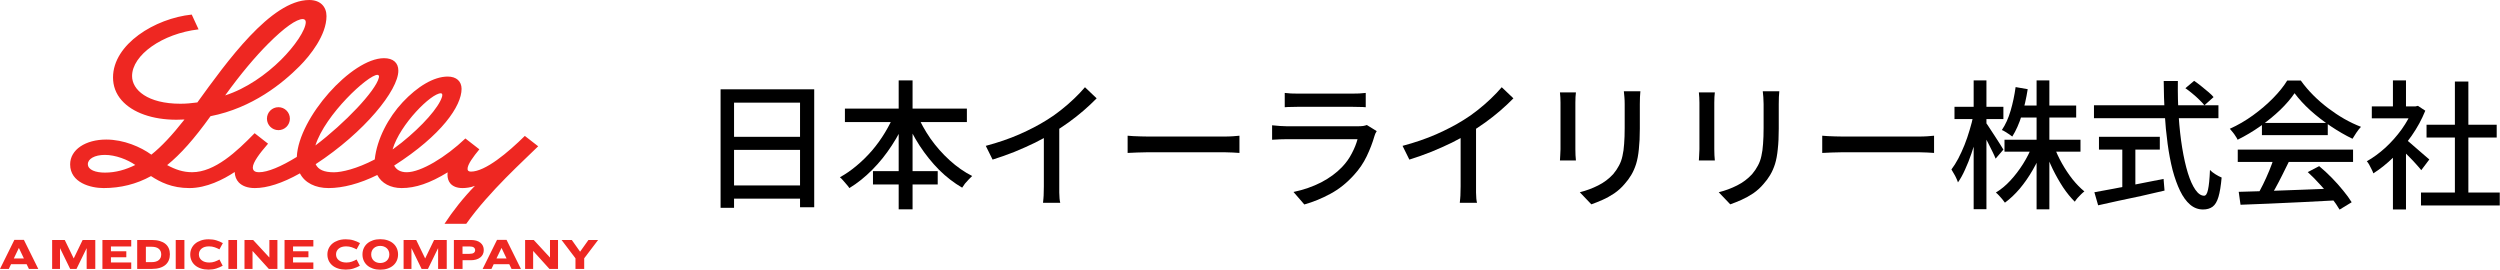 <svg width="3917" height="423" viewBox="0 0 3917 423" fill="none" xmlns="http://www.w3.org/2000/svg">
<path d="M879.863 376H895.903L908.899 394.377L921.961 376H937.123L915.329 404.724V421.333H901.657V404.724L879.863 376ZM822.74 376H836.276L861.589 403.363H861.725V376H874.313V421.333H860.845L835.464 393.289H835.328V421.333H822.74V376ZM785.719 388.592L777.867 404.929H793.637L785.853 388.592H785.719ZM778.747 375.795H793.637L816.176 421.333H801.488L797.901 413.913H773.535L770.016 421.333H756.208L778.747 375.795ZM724.668 386.143V397.715H735.431C738.724 397.715 741.047 397.192 742.401 396.147C743.755 395.104 744.432 393.697 744.432 391.927C744.432 390.203 743.755 388.808 742.401 387.741C741.047 386.676 738.815 386.143 735.701 386.143H724.668ZM711.132 376H737.799C744.116 376 749.056 377.419 752.621 380.255C756.185 383.089 757.968 386.913 757.968 391.724C757.968 396.715 756.117 400.629 752.42 403.465C748.719 406.303 743.755 407.72 737.529 407.72H724.737V421.333H711.132V376ZM632.349 376H652.112L666.055 404.724H666.259L680.133 376H699.964V421.333H686.428V389H686.293L670.523 421.333H660.572L644.804 389H644.668V421.333H632.349V376ZM595.735 385.257C593.749 385.257 591.899 385.563 590.184 386.176C588.469 386.788 586.981 387.664 585.717 388.795C584.455 389.931 583.449 391.327 582.705 392.983C581.961 394.64 581.589 396.533 581.589 398.665C581.589 400.755 581.961 402.637 582.705 404.316C583.449 405.995 584.455 407.403 585.717 408.536C586.981 409.672 588.469 410.544 590.184 411.157C591.899 411.769 593.749 412.076 595.735 412.076C597.719 412.076 599.581 411.769 601.319 411.157C603.056 410.544 604.567 409.672 605.852 408.536C607.139 407.403 608.155 405.995 608.899 404.316C609.643 402.637 610.016 400.755 610.016 398.665C610.016 396.533 609.643 394.64 608.899 392.983C608.155 391.327 607.139 389.931 605.852 388.795C604.567 387.664 603.056 386.788 601.319 386.176C599.581 385.563 597.719 385.257 595.735 385.257ZM595.735 374.773C599.931 374.773 603.755 375.352 607.207 376.509C610.659 377.668 613.603 379.289 616.039 381.377C618.477 383.464 620.36 385.983 621.691 388.932C623.02 391.884 623.687 395.128 623.687 398.665C623.687 402.205 623.02 405.452 621.691 408.4C620.36 411.351 618.477 413.869 616.039 415.956C613.603 418.044 610.659 419.665 607.207 420.823C603.755 421.979 599.931 422.559 595.735 422.559C591.583 422.559 587.793 421.979 584.364 420.823C580.935 419.665 578.001 418.044 575.565 415.956C573.129 413.869 571.244 411.351 569.913 408.4C568.581 405.452 567.917 402.205 567.917 398.665C567.917 395.128 568.581 391.884 569.913 388.932C571.244 385.983 573.129 383.464 575.565 381.377C578.001 379.289 580.935 377.668 584.364 376.509C587.793 375.352 591.583 374.773 595.735 374.773ZM541.724 374.909C546.191 374.909 550.207 375.455 553.772 376.543C557.336 377.633 560.765 379.087 564.059 380.9L558.712 390.703C556.365 389.432 553.839 388.332 551.132 387.401C548.424 386.471 545.492 386.005 542.335 386.005C537.369 386.005 533.488 387.187 530.692 389.545C527.893 391.904 526.496 394.923 526.496 398.597C526.496 402.409 527.972 405.484 530.929 407.823C533.883 410.16 537.843 411.328 542.807 411.328C545.92 411.328 548.785 410.852 551.403 409.897C554.02 408.944 556.456 407.833 558.712 406.563L563.789 416.365C560.72 418.089 557.381 419.529 553.772 420.688C550.161 421.844 546.124 422.421 541.656 422.421C537.189 422.421 533.173 421.833 529.609 420.653C526.044 419.473 523.032 417.827 520.573 415.717C518.112 413.607 516.229 411.1 514.921 408.196C513.612 405.292 512.959 402.115 512.959 398.665C512.959 395.308 513.624 392.177 514.955 389.272C516.287 386.369 518.192 383.861 520.675 381.751C523.157 379.641 526.18 377.973 529.744 376.748C533.309 375.524 537.301 374.909 541.724 374.909ZM445.819 376H490.963V386.143H459.153V393.697H483.248V403.091H459.153V411.192H490.963V421.333H445.819V376ZM383.079 376H396.615L421.928 403.363H422.064V376H434.652V421.333H421.184L395.803 393.289H395.667V421.333H383.079V376ZM357.833 376H371.437V421.333H357.833V376ZM326.836 374.909C331.303 374.909 335.319 375.455 338.884 376.543C342.448 377.633 345.877 379.087 349.171 380.9L343.825 390.703C341.477 389.432 338.951 388.332 336.244 387.401C333.536 386.471 330.604 386.005 327.447 386.005C322.481 386.005 318.6 387.187 315.804 389.545C313.005 391.904 311.608 394.923 311.608 398.597C311.608 402.409 313.084 405.484 316.041 407.823C318.996 410.16 322.956 411.328 327.919 411.328C331.032 411.328 333.897 410.852 336.515 409.897C339.132 408.944 341.568 407.833 343.825 406.563L348.901 416.365C345.832 418.089 342.493 419.529 338.884 420.688C335.273 421.844 331.236 422.421 326.768 422.421C322.303 422.421 318.285 421.833 314.721 420.653C311.156 419.473 308.144 417.827 305.685 415.717C303.225 413.607 301.343 411.1 300.033 408.196C298.724 405.292 298.071 402.115 298.071 398.665C298.071 395.308 298.736 392.177 300.067 389.272C301.399 386.369 303.304 383.861 305.788 381.751C308.269 379.641 311.292 377.973 314.856 376.748C318.421 375.524 322.413 374.909 326.836 374.909ZM275.331 376H288.935V421.333H275.331V376ZM228.563 386.619V410.715H237.633C242.46 410.715 246.16 409.659 248.732 407.548C251.304 405.439 252.589 402.477 252.589 398.665C252.589 394.853 251.304 391.893 248.732 389.783C246.16 387.673 242.46 386.619 237.633 386.619H228.563ZM214.959 376H238.039C242.684 376 246.78 376.533 250.324 377.599C253.864 378.665 256.808 380.163 259.156 382.091C261.501 384.02 263.261 386.369 264.433 389.137C265.607 391.904 266.195 394.991 266.195 398.395C266.195 401.843 265.607 404.987 264.433 407.823C263.261 410.657 261.501 413.076 259.156 415.072C256.808 417.068 253.864 418.609 250.324 419.7C246.78 420.788 242.684 421.333 238.039 421.333H214.959V376ZM160.475 376H205.617V386.143H173.809V393.697H197.904V403.091H173.809V411.192H205.617V421.333H160.475V376ZM81.693 376H101.456L115.399 404.724H115.603L129.477 376H149.308V421.333H135.771V389H135.637L119.867 421.333H109.916L94.148 389H94.012V421.333H81.693V376ZM29.512 388.592L21.659 404.929H37.429L29.645 388.592H29.512ZM22.539 375.795H37.429L59.968 421.333H45.28L41.693 413.913H17.327L13.809 421.333H0L22.539 375.795Z" fill="#EE2722"/>
<path d="M436.245 167.945C446.18 167.945 454.192 176.013 454.192 185.929C454.192 195.859 446.18 203.913 436.245 203.913C426.285 203.913 418.248 195.859 418.248 185.929C418.248 176.013 426.285 167.945 436.245 167.945ZM164.304 242.692C181.072 242.692 199.841 250.051 211.979 258.473C197.083 265.819 181.528 270.453 164.404 270.453C150.28 270.453 137.649 266.401 137.649 257.156C137.649 249.076 148.053 242.692 164.304 242.692ZM420.059 68.643C445.535 43.123 464.456 29.863 474.429 29.863C477.023 29.863 479.087 31.599 479.087 34.473C479.087 47.024 461.836 72.365 440.283 93.731C416.971 116.819 385.709 138.919 352.779 149.481C377.128 115.692 400.225 88.539 420.059 68.643ZM591.308 117.275C593.041 117.275 593.788 118.503 593.864 119.871C593.889 120.504 593.712 121.175 593.573 121.847C588.423 142.616 540.127 193.199 494.172 227.925C509.411 179.445 576.779 117.275 591.308 117.275ZM615.177 233.815C626.935 194.58 675.56 146.149 690.709 146.149C692.215 146.149 693 147.303 693 148.961C693 150.152 692.569 151.633 692.405 152.14C687.419 168.173 662.195 197.137 629.188 223.556C624.897 226.937 620.303 230.471 616.051 233.511L615.177 233.967V233.815ZM162.253 294.668C188.755 294.668 213.84 288.525 236.608 275.899C250.896 285.259 269.311 294.668 296.749 294.668C323.593 294.668 349.767 281.32 367.687 269.504C367.979 276.064 370.143 281.725 374.205 285.929C379.761 291.653 388.405 294.668 399.289 294.668C418.211 294.668 441.965 287.336 469.923 271.605C477.543 286.5 494.172 294.668 514.801 294.668C536.951 294.668 563.464 287.892 591.105 274.177C597.737 287.221 612.115 294.668 629.188 294.668C651.108 294.668 673.509 287.019 701.365 270.036C701.201 271.377 701.112 272.556 701.112 273.733C701.112 279.153 702.58 283.725 705.441 287.221C709.453 292.084 716.123 294.668 724.679 294.668C730.336 294.668 737.372 293.731 744.105 291.185C726.249 309.432 709.423 330.725 696.443 350.667H730.511C766.472 299.759 821.891 250.461 843.228 229.205L822.308 212.943C795.755 239.172 760.368 268.871 737.879 268.871C734.208 268.871 732.639 267.312 732.551 264.983C732.259 257.801 741.713 245.315 751.067 233.967L729.159 216.932C698.657 246.124 659.499 269.859 637.263 269.859C627.303 269.859 620.899 265.819 617.569 259.409C692.215 211.627 723.197 165.957 723.197 139.248C723.197 127.457 715.161 119.96 701.531 119.96C679.432 119.96 653.88 135.727 631.061 159.98C608.356 184.181 590.435 218.161 587.169 249.809C559.009 264.552 535.331 269.935 523.205 269.935C507.676 269.935 498.539 265.819 494.577 257.269V257.232C571.337 207.004 624.125 141.351 624.125 110.74C624.125 98.265 615.937 91.16 601.661 91.16C551.1 91.16 467.797 184.575 465.063 245.644V245.833C440.359 261.056 419.388 269.859 405.757 269.859C401.301 269.859 396.113 268.643 396.113 262.5C396.113 254.407 407.099 239.969 418.995 226.304L419.983 225.14L398.96 208.713L398.011 209.637C371.067 237.247 336.579 269.82 301.015 269.82C286.7 269.82 274.703 265.591 261.895 258.675C283.017 241.553 304.141 217.819 329.845 182.041C395.911 169.085 443.207 129.964 469.379 103.673C486.009 86.981 511.549 54.989 511.549 25.253C511.549 10.803 502.272 -5.03063e-05 484.503 -5.03063e-05C424.488 -5.03063e-05 354.74 97.632 309.228 160.487C300.496 161.689 291.599 162.539 282.789 162.539C231.216 162.539 206.929 140.831 206.929 119.187C206.929 86.284 254.276 52.609 311.127 46.011C307.608 38.108 304.217 31.459 300.407 22.835C242.872 28.787 177.087 69.212 177.087 121.34C177.087 134.511 181.44 146.771 190.667 157.232C207.727 176.557 238.987 187.601 276.436 187.601C280.563 187.601 284.764 187.475 289.067 187.235C269.513 212.12 252.947 229.724 237.152 242.312C220.509 230.256 193.981 218.655 166.455 218.655C134.093 218.655 109.895 234.372 109.895 257.587C109.895 286.323 142.219 294.668 162.253 294.668Z" fill="#EE2722"/>
<path d="M3793.21 301.655H3916.62V321.897H3793.21V301.655ZM3801.91 195.435H3911.83V215.46H3801.91V195.435ZM3846.32 127.741H3867.43V311.45H3846.32V127.741ZM3716.15 166.703H3787.98V185.422H3716.15V166.703ZM3749.24 235.703L3769.7 211.324V328.21H3749.24V235.703ZM3749.24 126H3769.7V175.627H3749.24V126ZM3767.52 216.983C3769.55 218.289 3772.31 220.466 3775.79 223.513C3779.42 226.561 3783.27 229.898 3787.33 233.526C3791.54 237.009 3795.31 240.274 3798.65 243.321C3802.13 246.223 3804.67 248.4 3806.27 249.851L3793.64 266.611C3791.61 263.999 3789 260.952 3785.8 257.469C3782.61 253.841 3779.13 250.141 3775.36 246.368C3771.73 242.595 3768.17 239.04 3764.69 235.703C3761.35 232.22 3758.52 229.463 3756.2 227.431L3767.52 216.983ZM3780.58 166.703H3784.5L3788.42 165.832L3799.95 173.451C3794.44 187.091 3787.33 200.151 3778.62 212.63C3769.92 225.11 3760.34 236.428 3749.89 246.586C3739.59 256.598 3729.14 264.942 3718.55 271.617C3717.97 269.731 3717.02 267.554 3715.72 265.087C3714.56 262.62 3713.32 260.226 3712.02 257.904C3710.71 255.583 3709.48 253.841 3708.32 252.68C3718.33 247.021 3728.05 239.911 3737.48 231.349C3746.92 222.643 3755.4 213.066 3762.95 202.618C3770.5 192.025 3776.37 181.359 3780.58 170.621V166.703Z" fill="black"/>
<path d="M3507.63 300.566C3520.55 300.276 3535.42 299.841 3552.25 299.26C3569.23 298.68 3587.15 298.027 3606.01 297.301C3625.02 296.576 3643.89 295.85 3662.61 295.125L3661.74 313.844C3643.74 314.859 3625.53 315.803 3607.1 316.673C3588.82 317.544 3571.33 318.342 3554.65 319.068C3538.1 319.793 3523.37 320.374 3510.46 320.809L3507.63 300.566ZM3506.11 234.396H3686.77V253.769H3506.11V234.396ZM3543.98 192.605H3647.15V211.759H3543.98V192.605ZM3562.92 247.021L3586.21 253.333C3582.87 260.298 3579.31 267.481 3575.54 274.882C3571.91 282.137 3568.21 289.175 3564.44 295.995C3560.67 302.67 3557.11 308.692 3553.78 314.061L3535.49 307.967C3538.83 302.308 3542.24 295.995 3545.72 289.03C3549.2 281.92 3552.47 274.664 3555.52 267.264C3558.56 259.863 3561.03 253.116 3562.92 247.021ZM3615.81 269.658L3633.66 260.298C3640.33 265.813 3646.94 271.907 3653.47 278.582C3660 285.257 3665.94 291.932 3671.31 298.607C3676.83 305.282 3681.25 311.377 3684.59 316.891L3665.65 328.427C3662.46 322.913 3658.18 316.673 3652.81 309.708C3647.44 302.888 3641.49 295.995 3634.96 289.03C3628.58 281.92 3622.19 275.462 3615.81 269.658ZM3595.13 146.025C3589.33 154.586 3581.78 163.365 3572.49 172.362C3563.21 181.214 3552.83 189.703 3541.37 197.829C3530.05 205.81 3518.22 212.848 3505.89 218.942C3505.16 217.201 3504.08 215.315 3502.62 213.283C3501.32 211.106 3499.87 209.075 3498.27 207.188C3496.67 205.157 3495.15 203.343 3493.7 201.747C3506.32 196.088 3518.44 189.05 3530.05 180.633C3541.66 172.217 3552.11 163.293 3561.39 153.861C3570.68 144.429 3578.08 135.214 3583.6 126.217H3604.93C3610.73 134.344 3617.26 142.034 3624.52 149.29C3631.77 156.545 3639.53 163.293 3647.81 169.533C3656.08 175.772 3664.49 181.359 3673.05 186.293C3681.76 191.226 3690.47 195.362 3699.17 198.7C3696.71 201.312 3694.31 204.359 3691.99 207.841C3689.82 211.179 3687.78 214.371 3685.9 217.419C3674.72 212.05 3663.41 205.52 3651.94 197.829C3640.48 190.138 3629.81 181.867 3619.94 173.015C3610.08 164.018 3601.81 155.022 3595.13 146.025Z" fill="black"/>
<path d="M3424.05 138.189L3437.76 126.653C3441.39 129.12 3445.09 131.877 3448.86 134.924C3452.78 137.972 3456.48 141.019 3459.96 144.066C3463.45 146.968 3466.2 149.653 3468.23 152.12L3453.87 164.962C3451.84 162.35 3449.15 159.448 3445.81 156.255C3442.62 153.063 3439.07 149.871 3435.15 146.678C3431.38 143.486 3427.68 140.656 3424.05 138.189ZM3280.83 164.962H3475.85V185.205H3280.83V164.962ZM3288.66 214.372H3384V234.397H3288.66V214.372ZM3325.23 225.472H3345.69V301.437H3325.23V225.472ZM3281.48 301.22C3290.18 299.623 3300.41 297.737 3312.17 295.56C3324.07 293.238 3336.69 290.772 3350.04 288.16C3363.39 285.548 3376.67 282.936 3389.87 280.324L3391.4 298.608C3379.35 301.51 3367.09 304.339 3354.61 307.096C3342.13 309.708 3330.16 312.248 3318.7 314.715C3307.24 317.327 3296.79 319.648 3287.36 321.68L3281.48 301.22ZM3390.09 126.871H3412.29C3412 146.025 3412.44 164.527 3413.6 182.375C3414.76 200.078 3416.57 216.476 3419.04 231.567C3421.51 246.658 3424.48 259.863 3427.97 271.182C3431.45 282.355 3435.37 291.062 3439.72 297.302C3444.07 303.541 3448.64 306.661 3453.43 306.661C3456.19 306.661 3458.22 303.469 3459.53 297.084C3460.98 290.699 3461.99 280.469 3462.57 266.393C3464.9 268.715 3467.8 270.964 3471.28 273.141C3474.76 275.318 3477.96 276.986 3480.86 278.147C3479.7 291.207 3478.03 301.365 3475.85 308.62C3473.68 315.876 3470.63 320.954 3466.71 323.857C3462.79 326.759 3457.79 328.21 3451.69 328.21C3444.15 328.21 3437.4 325.67 3431.45 320.592C3425.5 315.513 3420.28 308.33 3415.78 299.043C3411.28 289.756 3407.36 278.873 3404.02 266.393C3400.83 253.769 3398.22 239.983 3396.19 225.037C3394.16 210.091 3392.63 194.347 3391.62 177.804C3390.75 161.117 3390.24 144.139 3390.09 126.871Z" fill="black"/>
<path d="M3140.65 218.942H3259.71V237.662H3140.65V218.942ZM3162.2 165.397H3252.96V184.116H3162.2V165.397ZM3190.93 126H3210.95V327.992H3190.93V126ZM3184.18 228.302L3200.51 233.308C3196.3 244.627 3191.07 255.655 3184.84 266.393C3178.74 276.986 3171.99 286.708 3164.59 295.56C3157.19 304.267 3149.43 311.595 3141.3 317.544C3140.14 315.948 3138.76 314.134 3137.17 312.103C3135.57 310.071 3133.9 308.185 3132.16 306.443C3130.42 304.557 3128.75 302.961 3127.15 301.655C3135.14 296.866 3142.68 290.626 3149.79 282.936C3157.05 275.1 3163.65 266.466 3169.6 257.034C3175.55 247.602 3180.41 238.024 3184.18 228.302ZM3218.36 229.39C3221.55 238.242 3225.68 247.166 3230.76 256.163C3235.84 265.16 3241.36 273.431 3247.3 280.977C3253.4 288.522 3259.57 294.835 3265.81 299.913C3264.21 301.074 3262.47 302.598 3260.58 304.484C3258.7 306.226 3256.88 308.112 3255.14 310.144C3253.4 312.175 3251.95 314.134 3250.79 316.021C3244.55 309.926 3238.45 302.453 3232.5 293.601C3226.7 284.749 3221.26 275.172 3216.18 264.87C3211.25 254.567 3207.04 244.264 3203.55 233.961L3218.36 229.39ZM3158.06 136.448L3177 139.713C3174.82 153.934 3171.7 167.574 3167.64 180.634C3163.58 193.693 3158.64 204.794 3152.84 213.936C3151.68 212.92 3150.08 211.76 3148.05 210.454C3146.16 209.148 3144.13 207.842 3141.96 206.536C3139.92 205.23 3138.11 204.286 3136.51 203.706C3142.17 195.435 3146.74 185.35 3150.23 173.451C3153.71 161.552 3156.32 149.217 3158.06 136.448ZM3062.29 167.356H3138.91V186.511H3062.29V167.356ZM3092.33 126H3112.35V327.774H3092.33V126ZM3091.89 180.634L3103.65 185.205C3101.91 194.056 3099.8 203.198 3097.33 212.63C3094.87 222.062 3092.04 231.349 3088.85 240.491C3085.8 249.488 3082.46 257.904 3078.83 265.74C3075.35 273.576 3071.65 280.251 3067.73 285.765C3067.15 283.879 3066.28 281.702 3065.12 279.235C3063.96 276.623 3062.65 274.157 3061.2 271.835C3059.9 269.368 3058.66 267.264 3057.5 265.523C3061.13 260.734 3064.68 255.075 3068.17 248.545C3071.65 241.87 3074.92 234.759 3077.96 227.214C3081.01 219.523 3083.69 211.687 3086.02 203.706C3088.48 195.725 3090.44 188.034 3091.89 180.634ZM3111.48 192.17C3112.79 193.766 3114.67 196.523 3117.14 200.441C3119.75 204.214 3122.51 208.422 3125.41 213.066C3128.46 217.709 3131.22 221.99 3133.68 225.908C3136.15 229.826 3137.89 232.655 3138.91 234.397L3126.72 248.545C3125.56 245.497 3123.89 241.797 3121.71 237.444C3119.54 232.945 3117.21 228.302 3114.75 223.513C3112.28 218.58 3109.89 214.009 3107.56 209.801C3105.24 205.592 3103.36 202.182 3101.91 199.57L3111.48 192.17Z" fill="black"/>
<path d="M2855.07 212.63C2857.54 212.775 2860.52 212.993 2864 213.283C2867.63 213.428 2871.47 213.573 2875.54 213.718C2879.74 213.864 2883.73 213.936 2887.51 213.936C2890.41 213.936 2894.4 213.936 2899.48 213.936C2904.56 213.936 2910.29 213.936 2916.67 213.936C2923.2 213.936 2930.02 213.936 2937.13 213.936C2944.24 213.936 2951.28 213.936 2958.25 213.936C2965.36 213.936 2972.03 213.936 2978.27 213.936C2984.51 213.936 2990.03 213.936 2994.81 213.936C2999.6 213.936 3003.3 213.936 3005.92 213.936C3011.14 213.936 3015.86 213.791 3020.06 213.501C3024.27 213.065 3027.68 212.775 3030.29 212.63V239.62C3027.83 239.475 3024.34 239.258 3019.85 238.967C3015.35 238.677 3010.7 238.532 3005.92 238.532C3003.45 238.532 2999.75 238.532 2994.81 238.532C2990.03 238.532 2984.51 238.532 2978.27 238.532C2972.03 238.532 2965.36 238.532 2958.25 238.532C2951.28 238.532 2944.24 238.532 2937.13 238.532C2930.02 238.532 2923.2 238.532 2916.67 238.532C2910.29 238.532 2904.56 238.532 2899.48 238.532C2894.4 238.532 2890.41 238.532 2887.51 238.532C2881.56 238.532 2875.61 238.677 2869.66 238.967C2863.71 239.113 2858.85 239.33 2855.07 239.62V212.63Z" fill="black"/>
<path d="M2787.82 142.978C2787.67 145.735 2787.45 148.782 2787.16 152.12C2787.02 155.457 2786.95 159.085 2786.95 163.003C2786.95 166.34 2786.95 170.476 2786.95 175.41C2786.95 180.198 2786.95 185.059 2786.95 189.993C2786.95 194.782 2786.95 198.7 2786.95 201.747C2786.95 214.081 2786.44 224.747 2785.42 233.744C2784.55 242.74 2783.1 250.504 2781.07 257.034C2779.04 263.418 2776.5 269.15 2773.45 274.229C2770.55 279.163 2767.07 283.879 2763 288.377C2758.36 293.891 2752.99 298.753 2746.9 302.961C2740.8 307.024 2734.63 310.434 2728.39 313.191C2722.15 315.948 2716.35 318.27 2710.98 320.156L2692.91 301.219C2703.22 298.607 2712.79 295.052 2721.65 290.554C2730.64 286.055 2738.48 280.179 2745.15 272.923C2748.93 268.425 2751.97 263.926 2754.3 259.428C2756.76 254.93 2758.58 249.923 2759.74 244.409C2761.04 238.895 2761.91 232.583 2762.35 225.472C2762.93 218.362 2763.22 210.018 2763.22 200.441C2763.22 197.249 2763.22 193.258 2763.22 188.47C2763.22 183.681 2763.22 178.965 2763.22 174.321C2763.22 169.678 2763.22 165.905 2763.22 163.003C2763.22 159.085 2763.07 155.457 2762.78 152.12C2762.49 148.782 2762.2 145.735 2761.91 142.978H2787.82ZM2686.82 144.719C2686.67 146.896 2686.46 149.363 2686.17 152.12C2686.02 154.877 2685.95 157.779 2685.95 160.826C2685.95 162.132 2685.95 164.599 2685.95 168.227C2685.95 171.709 2685.95 175.918 2685.95 180.851C2685.95 185.785 2685.95 190.936 2685.95 196.305C2685.95 201.674 2685.95 206.898 2685.95 211.977C2685.95 217.056 2685.95 221.554 2685.95 225.472C2685.95 229.245 2685.95 232.002 2685.95 233.744C2685.95 236.501 2686.02 239.621 2686.17 243.103C2686.46 246.441 2686.67 249.198 2686.82 251.374H2661.79C2661.93 249.633 2662.08 247.094 2662.22 243.756C2662.51 240.274 2662.66 236.936 2662.66 233.744C2662.66 232.002 2662.66 229.173 2662.66 225.255C2662.66 221.337 2662.66 216.911 2662.66 211.977C2662.66 206.898 2662.66 201.674 2662.66 196.305C2662.66 190.791 2662.66 185.64 2662.66 180.851C2662.66 175.918 2662.66 171.709 2662.66 168.227C2662.66 164.599 2662.66 162.132 2662.66 160.826C2662.66 158.795 2662.59 156.183 2662.44 152.99C2662.3 149.653 2662.08 146.896 2661.79 144.719H2686.82Z" fill="black"/>
<path d="M2570.15 142.978C2570.01 145.735 2569.79 148.782 2569.5 152.12C2569.35 155.457 2569.28 159.085 2569.28 163.003C2569.28 166.34 2569.28 170.476 2569.28 175.41C2569.28 180.198 2569.28 185.059 2569.28 189.993C2569.28 194.782 2569.28 198.7 2569.28 201.747C2569.28 214.081 2568.77 224.747 2567.76 233.744C2566.89 242.74 2565.44 250.504 2563.4 257.034C2561.37 263.418 2558.83 269.15 2555.79 274.229C2552.88 279.163 2549.4 283.879 2545.34 288.377C2540.7 293.891 2535.33 298.753 2529.23 302.961C2523.14 307.024 2516.97 310.434 2510.73 313.191C2504.49 315.948 2498.69 318.27 2493.32 320.156L2475.25 301.219C2485.55 298.607 2495.13 295.052 2503.98 290.554C2512.98 286.055 2520.82 280.179 2527.49 272.923C2531.26 268.425 2534.31 263.926 2536.63 259.428C2539.1 254.93 2540.91 249.923 2542.07 244.409C2543.38 238.895 2544.25 232.583 2544.69 225.472C2545.27 218.362 2545.56 210.018 2545.56 200.441C2545.56 197.249 2545.56 193.258 2545.56 188.47C2545.56 183.681 2545.56 178.965 2545.56 174.321C2545.56 169.678 2545.56 165.905 2545.56 163.003C2545.56 159.085 2545.41 155.457 2545.12 152.12C2544.83 148.782 2544.54 145.735 2544.25 142.978H2570.15ZM2469.16 144.719C2469.01 146.896 2468.79 149.363 2468.5 152.12C2468.36 154.877 2468.29 157.779 2468.29 160.826C2468.29 162.132 2468.29 164.599 2468.29 168.227C2468.29 171.709 2468.29 175.918 2468.29 180.851C2468.29 185.785 2468.29 190.936 2468.29 196.305C2468.29 201.674 2468.29 206.898 2468.29 211.977C2468.29 217.056 2468.29 221.554 2468.29 225.472C2468.29 229.245 2468.29 232.002 2468.29 233.744C2468.29 236.501 2468.36 239.621 2468.5 243.103C2468.79 246.441 2469.01 249.198 2469.16 251.374H2444.12C2444.27 249.633 2444.42 247.094 2444.56 243.756C2444.85 240.274 2445 236.936 2445 233.744C2445 232.002 2445 229.173 2445 225.255C2445 221.337 2445 216.911 2445 211.977C2445 206.898 2445 201.674 2445 196.305C2445 190.791 2445 185.64 2445 180.851C2445 175.918 2445 171.709 2445 168.227C2445 164.599 2445 162.132 2445 160.826C2445 158.795 2444.92 156.183 2444.78 152.99C2444.63 149.653 2444.42 146.896 2444.12 144.719H2469.16Z" fill="black"/>
<path d="M2197.51 228.52C2216.67 223.441 2234.22 217.419 2250.19 210.454C2266.29 203.343 2280.37 196.015 2292.41 188.469C2300.1 183.826 2307.58 178.602 2314.83 172.798C2322.23 166.993 2329.2 160.971 2335.73 154.732C2342.26 148.492 2347.99 142.47 2352.92 136.666L2371.21 154.079C2364.82 160.609 2357.93 167.066 2350.53 173.451C2343.13 179.836 2335.29 186.003 2327.02 191.952C2318.9 197.756 2310.55 203.271 2301.99 208.495C2294.01 213.428 2284.94 218.435 2274.78 223.513C2264.62 228.447 2253.89 233.236 2242.57 237.879C2231.25 242.378 2219.79 246.441 2208.18 250.068L2197.51 228.52ZM2288.5 199.788L2312.66 193.476V292.077C2312.66 294.98 2312.66 298.172 2312.66 301.655C2312.8 304.992 2312.95 308.112 2313.09 311.014C2313.38 313.916 2313.74 316.166 2314.18 317.762H2287.19C2287.33 316.166 2287.55 313.916 2287.84 311.014C2288.13 308.112 2288.28 304.992 2288.28 301.655C2288.42 298.172 2288.5 294.98 2288.5 292.077V199.788Z" fill="black"/>
<path d="M2012.93 145.59C2015.84 145.88 2019.1 146.17 2022.73 146.46C2026.5 146.606 2030.2 146.678 2033.83 146.678C2036.15 146.678 2040.14 146.678 2045.8 146.678C2051.6 146.678 2058.06 146.678 2065.17 146.678C2072.43 146.678 2079.61 146.678 2086.72 146.678C2093.98 146.678 2100.43 146.678 2106.09 146.678C2111.9 146.678 2116.03 146.678 2118.5 146.678C2121.98 146.678 2125.68 146.606 2129.6 146.46C2133.66 146.17 2137.07 145.88 2139.83 145.59V168.009C2137.07 167.719 2133.74 167.574 2129.82 167.574C2125.9 167.429 2122.05 167.356 2118.28 167.356C2115.82 167.356 2111.75 167.356 2106.09 167.356C2100.43 167.356 2093.98 167.356 2086.72 167.356C2079.61 167.356 2072.43 167.356 2065.17 167.356C2058.06 167.356 2051.68 167.356 2046.02 167.356C2040.36 167.356 2036.3 167.356 2033.83 167.356C2030.35 167.356 2026.72 167.429 2022.95 167.574C2019.32 167.574 2015.98 167.719 2012.93 168.009V145.59ZM2157.03 205.447C2156.3 206.608 2155.58 207.914 2154.85 209.365C2154.27 210.816 2153.83 212.05 2153.54 213.066C2150.5 223.659 2146.43 234.251 2141.35 244.844C2136.28 255.437 2129.67 265.16 2121.55 274.011C2110.37 286.491 2098.04 296.358 2084.54 303.614C2071.19 310.869 2057.55 316.456 2043.62 320.374L2026.65 300.784C2042.46 297.447 2056.9 292.44 2069.96 285.765C2083.02 278.945 2093.98 270.892 2102.83 261.605C2109.07 255.075 2114.15 247.964 2118.06 240.274C2122.13 232.583 2125.1 225.182 2126.99 218.072C2125.54 218.072 2122.71 218.072 2118.5 218.072C2114.29 218.072 2109.14 218.072 2103.05 218.072C2097.1 218.072 2090.71 218.072 2083.89 218.072C2077.07 218.072 2070.11 218.072 2063 218.072C2056.03 218.072 2049.43 218.072 2043.19 218.072C2036.95 218.072 2031.43 218.072 2026.65 218.072C2022 218.072 2018.52 218.072 2016.2 218.072C2013.59 218.072 2010.1 218.144 2005.75 218.289C2001.54 218.435 1997.33 218.652 1993.13 218.942V196.305C1997.48 196.741 2001.61 197.104 2005.53 197.394C2009.45 197.684 2013.01 197.829 2016.2 197.829C2017.94 197.829 2021.06 197.829 2025.56 197.829C2030.06 197.829 2035.35 197.829 2041.45 197.829C2047.54 197.829 2054.07 197.829 2061.04 197.829C2068.15 197.829 2075.26 197.829 2082.37 197.829C2089.48 197.829 2096.08 197.829 2102.18 197.829C2108.41 197.829 2113.78 197.829 2118.28 197.829C2122.78 197.829 2125.9 197.829 2127.64 197.829C2130.69 197.829 2133.37 197.684 2135.7 197.394C2138.16 196.958 2140.12 196.451 2141.57 195.87L2157.03 205.447Z" fill="black"/>
<path d="M1766.76 212.63C1769.22 212.775 1772.2 212.993 1775.68 213.283C1779.31 213.428 1783.15 213.573 1787.22 213.718C1791.42 213.864 1795.41 213.936 1799.19 213.936C1802.09 213.936 1806.08 213.936 1811.16 213.936C1816.24 213.936 1821.97 213.936 1828.35 213.936C1834.88 213.936 1841.7 213.936 1848.81 213.936C1855.92 213.936 1862.96 213.936 1869.93 213.936C1877.04 213.936 1883.71 213.936 1889.95 213.936C1896.19 213.936 1901.71 213.936 1906.5 213.936C1911.28 213.936 1914.98 213.936 1917.6 213.936C1922.82 213.936 1927.54 213.791 1931.74 213.501C1935.95 213.065 1939.36 212.775 1941.97 212.63V239.62C1939.51 239.475 1936.02 239.258 1931.53 238.967C1927.03 238.677 1922.38 238.532 1917.6 238.532C1915.13 238.532 1911.43 238.532 1906.5 238.532C1901.71 238.532 1896.19 238.532 1889.95 238.532C1883.71 238.532 1877.04 238.532 1869.93 238.532C1862.96 238.532 1855.92 238.532 1848.81 238.532C1841.7 238.532 1834.88 238.532 1828.35 238.532C1821.97 238.532 1816.24 238.532 1811.16 238.532C1806.08 238.532 1802.09 238.532 1799.19 238.532C1793.24 238.532 1787.29 238.677 1781.34 238.967C1775.39 239.113 1770.53 239.33 1766.76 239.62V212.63Z" fill="black"/>
<path d="M1544.52 228.52C1563.67 223.441 1581.23 217.419 1597.19 210.454C1613.3 203.343 1627.38 196.015 1639.42 188.469C1647.11 183.826 1654.59 178.602 1661.84 172.798C1669.24 166.993 1676.21 160.971 1682.74 154.732C1689.27 148.492 1695 142.47 1699.93 136.666L1718.22 154.079C1711.83 160.609 1704.94 167.066 1697.54 173.451C1690.14 179.836 1682.3 186.003 1674.03 191.952C1665.9 197.756 1657.56 203.271 1649 208.495C1641.02 213.428 1631.95 218.435 1621.79 223.513C1611.63 228.447 1600.9 233.236 1589.58 237.879C1578.26 242.378 1566.79 246.441 1555.19 250.068L1544.52 228.52ZM1635.5 199.788L1659.66 193.476V292.077C1659.66 294.98 1659.66 298.172 1659.66 301.655C1659.81 304.992 1659.95 308.112 1660.1 311.014C1660.39 313.916 1660.75 316.166 1661.19 317.762H1634.2C1634.34 316.166 1634.56 313.916 1634.85 311.014C1635.14 308.112 1635.29 304.992 1635.29 301.655C1635.43 298.172 1635.5 294.98 1635.5 292.077V199.788Z" fill="black"/>
<path d="M1323.81 170.186H1514.92V191.299H1323.81V170.186ZM1367.78 268.134H1469.21V289.03H1367.78V268.134ZM1408.05 126H1429.81V327.992H1408.05V126ZM1401.73 177.586L1420.45 183.681C1414.21 199.208 1406.45 214.009 1397.16 228.084C1388.02 242.16 1377.79 254.857 1366.47 266.176C1355.3 277.494 1343.4 286.999 1330.77 294.689C1329.76 292.948 1328.31 291.062 1326.42 289.03C1324.68 286.854 1322.87 284.749 1320.98 282.718C1319.24 280.686 1317.57 279.018 1315.97 277.712C1324.97 272.778 1333.68 266.756 1342.09 259.646C1350.65 252.535 1358.71 244.627 1366.25 235.92C1373.8 227.069 1380.55 217.709 1386.5 207.842C1392.59 197.829 1397.67 187.744 1401.73 177.586ZM1436.34 178.239C1442 191.589 1449.18 204.577 1457.89 217.201C1466.74 229.681 1476.75 240.999 1487.93 251.157C1499.1 261.314 1510.85 269.513 1523.19 275.753C1521.59 277.204 1519.78 279.018 1517.75 281.194C1515.72 283.226 1513.76 285.402 1511.87 287.724C1510.13 290.046 1508.68 292.15 1507.52 294.036C1494.75 286.636 1482.7 277.349 1471.39 266.176C1460.21 254.857 1450.05 242.232 1440.91 228.302C1431.92 214.372 1424.22 199.715 1417.84 184.334L1436.34 178.239Z" fill="black"/>
<path d="M1129 139.93H1275.71V324.727H1253.5V160.826H1150.11V325.598H1129V139.93ZM1143.15 214.371H1262.86V234.832H1143.15V214.371ZM1142.93 290.554H1263.08V311.232H1142.93V290.554Z" fill="black"/>
</svg>
